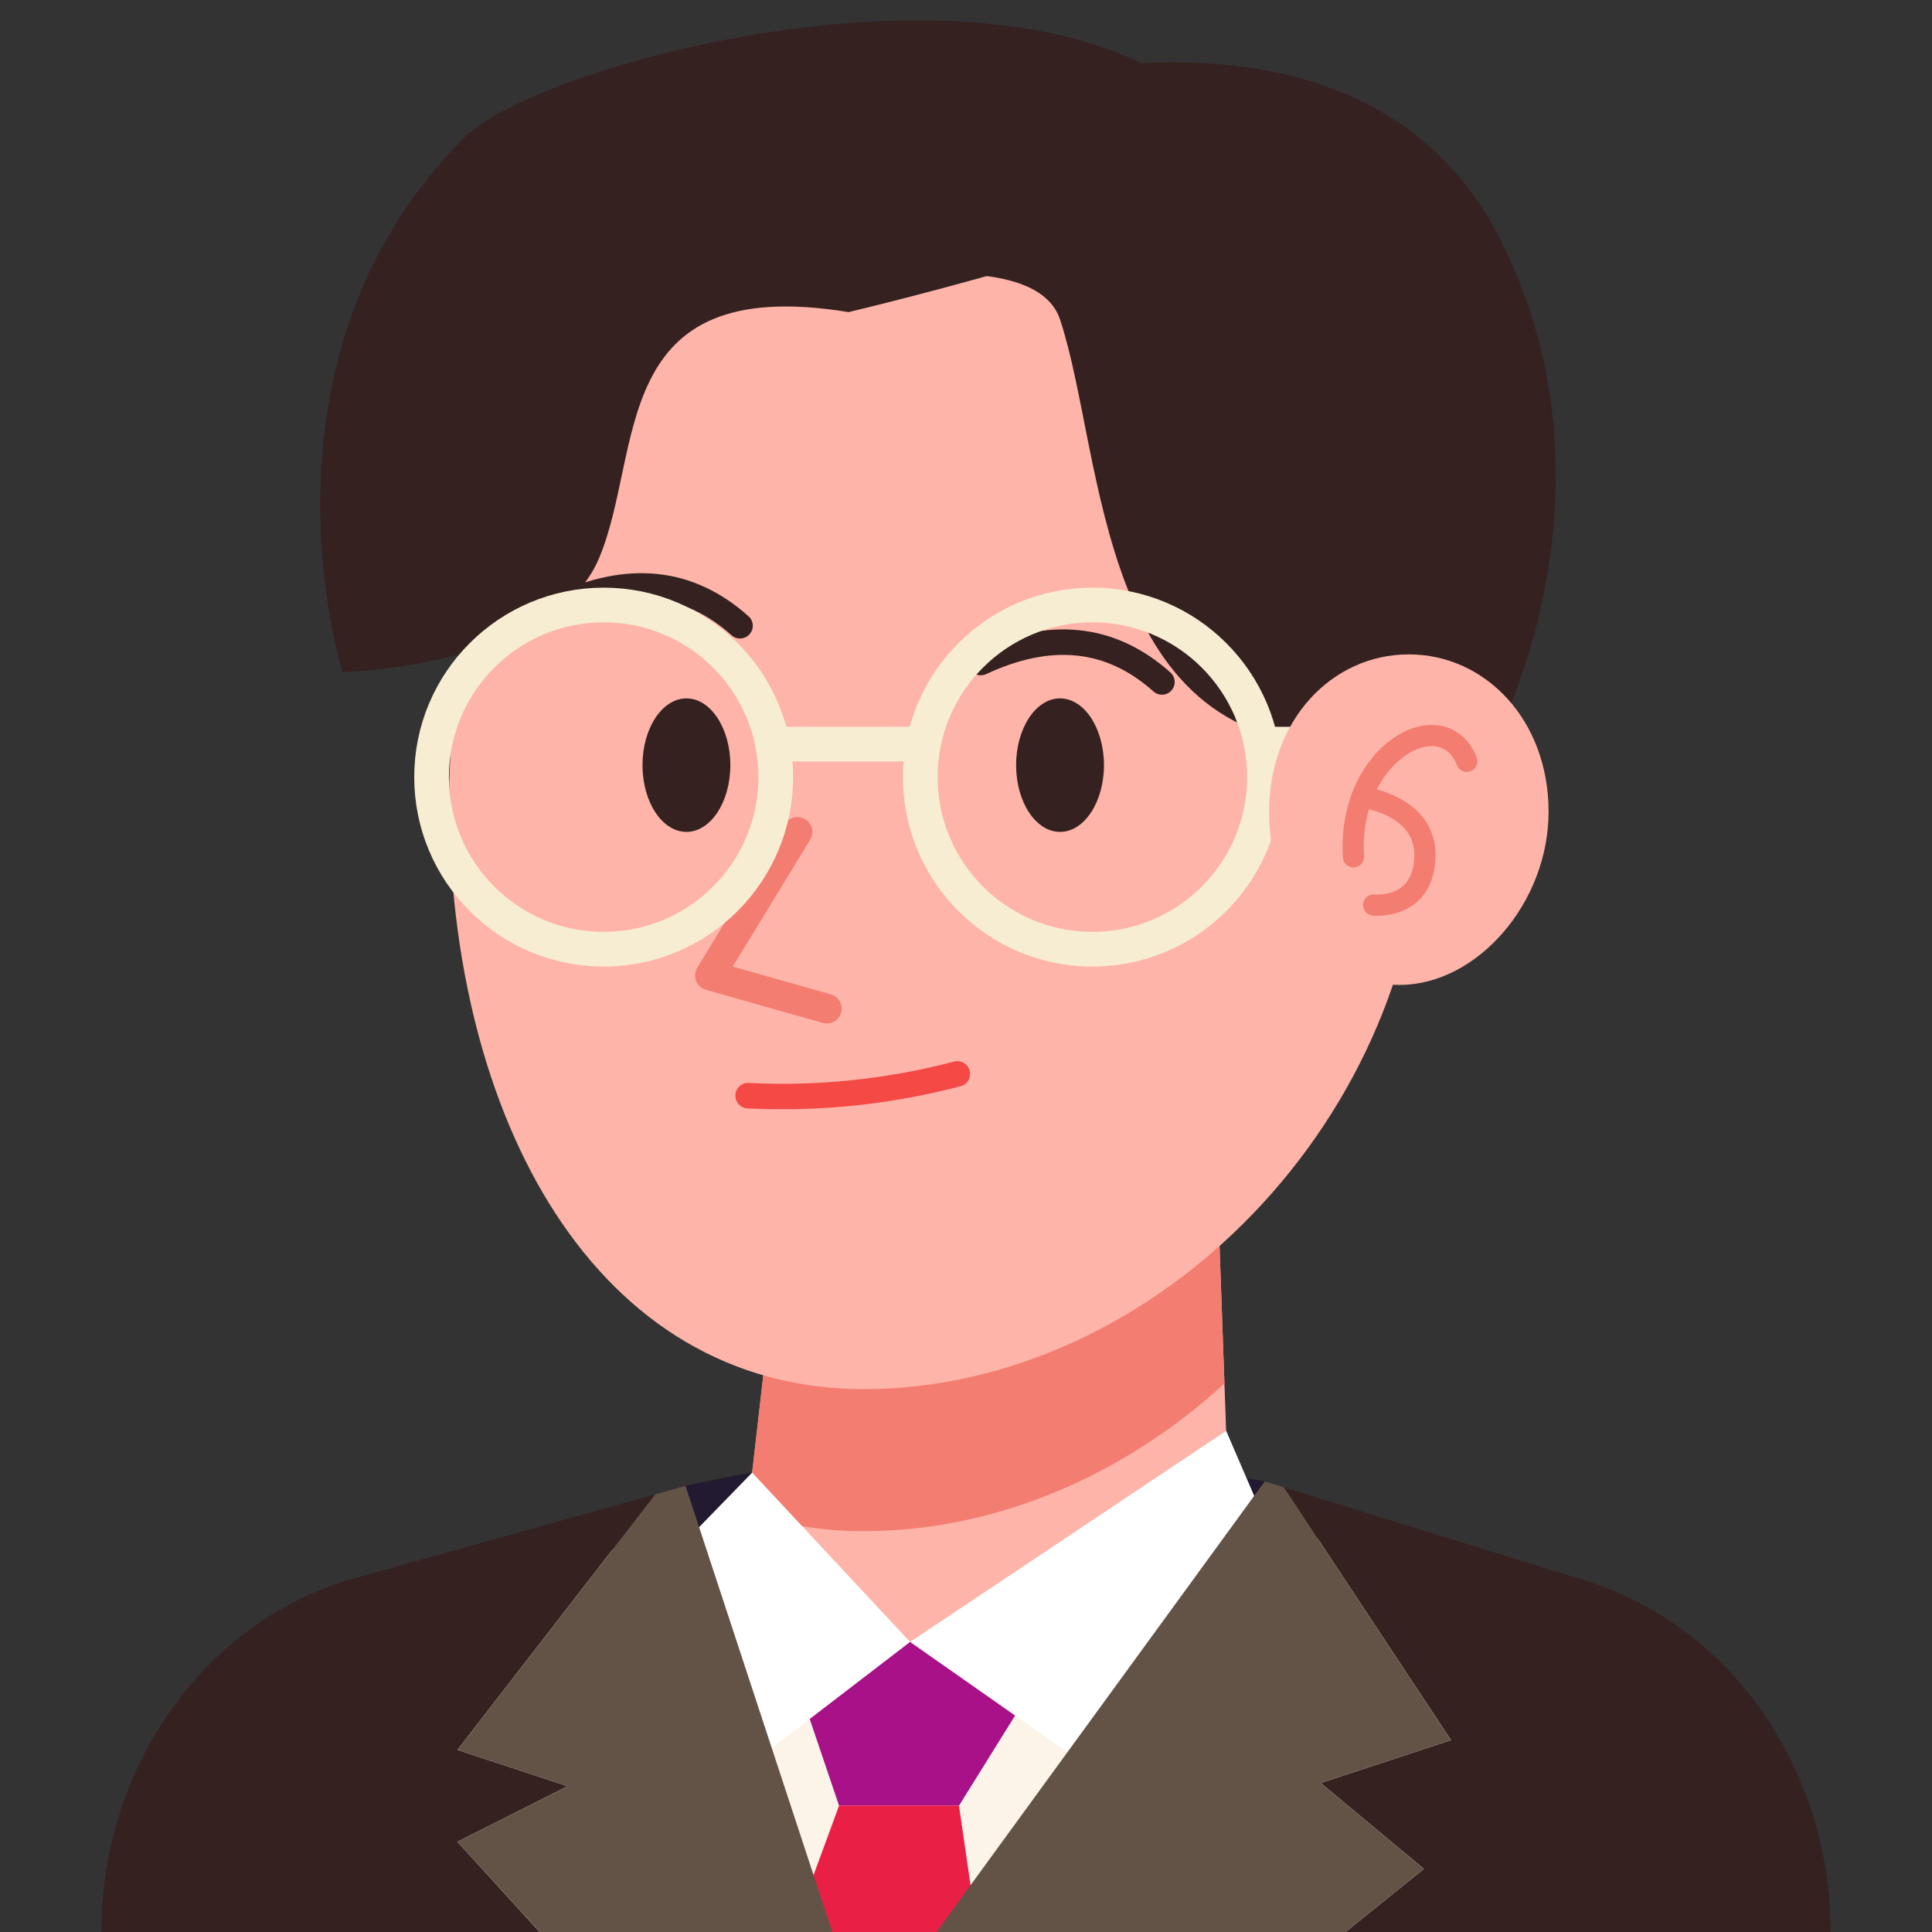 <svg id="Layer_1" viewBox="0 0 512 512" xmlns="http://www.w3.org/2000/svg" data-name="Layer 1"><rect x="0" y="0" width="512" height="512" fill="#333333" stroke="none"/><path d="m181.67 393.79q71-16.26 153.49-1.2l22.7 119.41h-207.44z" fill="#211a30"/><path d="m328.8 487.76h-140.67l9.99-86.98 10.02-87.32h114.46l1.89 53.2z" fill="#feb4a9"/><path d="m324.49 366.66c-26.49 24.21-60.39 39.11-95.57 39.11a94.23 94.23 0 0 1 -30.8-5l10-87.32h114.48z" fill="#f47d71"/><path d="m377.35 211.72c0 84.37-71.08 156.41-148.43 156.41-71.34 0-109.91-72-109.91-156.41s57.83-145.42 129.17-145.42 129.17 61.05 129.17 145.42z" fill="#feb4a9"/><path d="m90.8 178.13s55.74-1.57 67.87-30 2-75.92 66.2-65.42c0 0 113.29-26.77 105.26-40.88-37.13-65.21-185.13-27.28-206.95-5.49-58.84 58.66-32.38 141.79-32.38 141.79z" fill="#352120"/><path d="m227.35 74.94s47.17-9.56 53.57 9.73c12 36.12 9.46 115.71 77.68 112.53 21.42-1 38.07-2.29 38.07-2.29s35.15-66.41 0-133.18c-30.74-58.39-109.35-51-162.14-28.95-63.02 26.29-7.18 42.16-7.18 42.16z" fill="#352120"/><ellipse cx="181.91" cy="202.77" fill="#352120" rx="11.64" ry="17.69"/><ellipse cx="280.92" cy="202.77" fill="#352120" rx="11.64" ry="17.69"/><path d="m148.12 160.67c18.15-8.45 34.23-7.15 48 5.16" fill="none" stroke="#352120" stroke-linecap="round" stroke-linejoin="round" stroke-width="6.75"/><path d="m259.93 175.58c18.15-8.46 34.23-7.16 48 5.15" fill="none" stroke="#352120" stroke-linecap="round" stroke-linejoin="round" stroke-width="6.75"/><path d="m198.26 290.36a182.11 182.11 0 0 0 55.44-5.77" fill="none" stroke="#f44945" stroke-linecap="round" stroke-linejoin="round" stroke-width="6.75"/><path d="m478.85 512h-434.18c3.48-90 88.09-89.63 153.45-111.22 9 14.13 41.9 51.51 41.9 51.51s66.17-37.42 85.69-51.34c65.53 21.55 149.57 21.18 153.14 111.05z" fill="#fcf4e8"/><g fill="none" stroke-linecap="round" stroke-linejoin="round"><path d="m211.35 220.47-23.22 38.05 30.98 8.78" stroke="#f47d71" stroke-width="7.87"/><circle cx="159.98" cy="205.94" r="45.61" stroke="#f7edd2" stroke-width="9.19"/><circle cx="289.49" cy="205.94" r="45.61" stroke="#f7edd2" stroke-width="9.19"/><path d="m205.6 197.2h38.28" stroke="#f7edd2" stroke-width="9.19"/><path d="m334.25 197.2h38.28" stroke="#f7edd2" stroke-width="9.19"/></g><path d="m410.39 215.11c0 24.19-19 45.9-39.47 45.9s-34.59-21.71-34.59-45.9 16.58-41.69 37-41.69 37.06 17.5 37.06 41.69z" fill="#feb4a9"/><path d="m388.73 201.76c-6.31-16-31.73-2.43-30.05 25.3" fill="none" stroke="#f47d71" stroke-linecap="round" stroke-linejoin="round" stroke-width="5.62"/><path d="m360.92 211.23s17.22 2 16.69 16-13.55 12.62-13.55 12.62" fill="none" stroke="#f47d71" stroke-linecap="round" stroke-linejoin="round" stroke-width="5.62"/><path d="m254.14 478.53h-31.78l-14.69-43.4h73.48z" fill="#a81188"/><path d="m324.94 379.18 10.84 25.14-19.03 83.77-75.57-52.96z" fill="#fff"/><path d="m199.33 390.26-14.06 14.45-6.37 78.22 62.28-47.8z" fill="#fff"/><path d="m222.36 478.53h31.78l4.88 33.47h-48.98z" fill="#ea1f46"/><path d="m356.59 512 20.76-16.73-27.35-22.75 34.54-11.35-44.3-67 79.35 24.54a89.75 89.75 0 0 1 47.3 34.76 101.79 101.79 0 0 1 18.23 58.53z" fill="#352120"/><path d="m349.99 472.52 27.36 22.75-20.76 16.73h-108.42l86.99-119.42 5.07 1.57 44.3 67.03z" fill="#635347"/><path d="m150.43 473.37-29.22 14.72 21.79 23.91h-116.12c0-43.41 26.76-81.53 65.5-93.29l81.3-22.71-52.47 67.74z" fill="#352120"/><path d="m220.56 512h-77.53l-21.83-23.91 29.23-14.71-29.23-9.63 52.48-67.74 8-2.22z" fill="#635347"/></svg>
